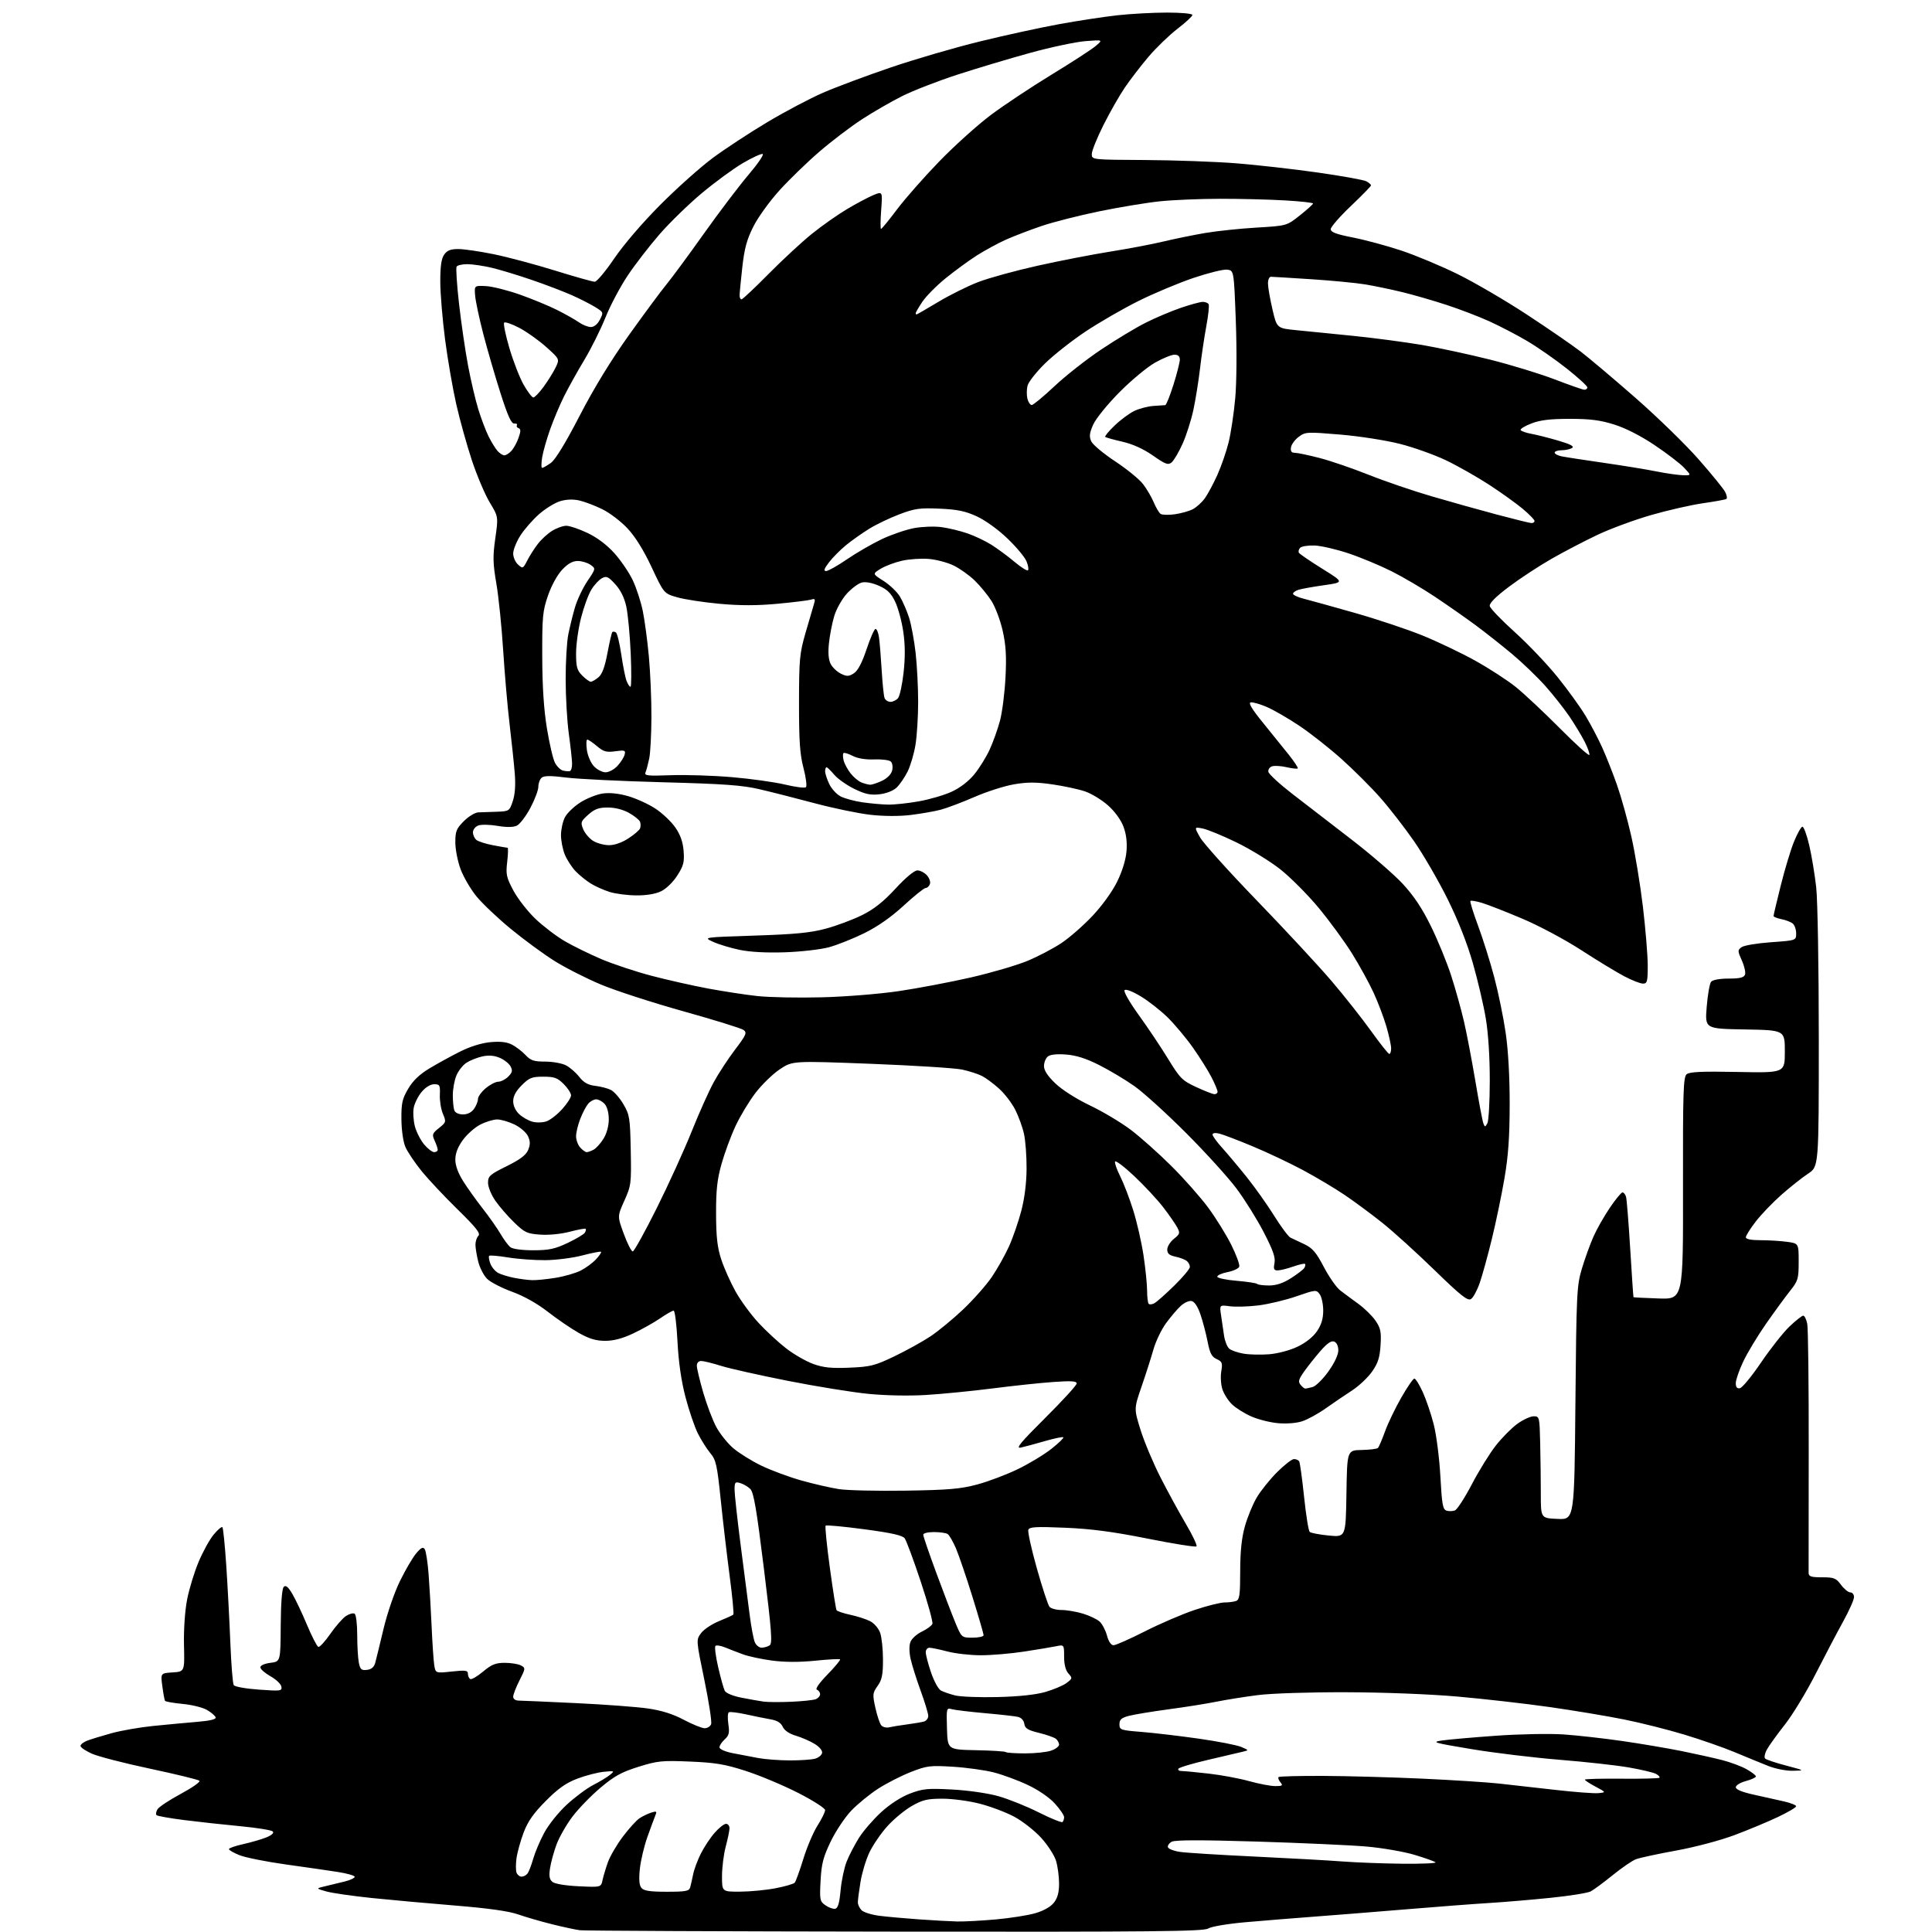 <?xml version="1.0" encoding="UTF-8" standalone="no"?>
<svg 
  version="1.1" 
  xmlns="http://www.w3.org/2000/svg" 
  xmlns:xlink="http://www.w3.org/1999/xlink" 
  xmlns:svg="http://www.w3.org/2000/svg"
  xmlns:rdf="http://www.w3.org/1999/02/22-rdf-syntax-ns#"
  xmlns:cc="http://creativecommons.org/ns#"
  xmlns:dc="http://purl.org/dc/elements/1.1/"
  viewBox="0 0 768 768"
  width="768"
  height="768"
>
<style>svg {background-color: white; }</style>"
<path stroke="none" fill="black" fill-rule="evenodd" d="M355.79,767.85C288.53,767.77 232.15,767.52 230.50,767.30C228.85,767.09 223.90,766.02 219.50,764.93C215.10,763.84 209.03,762.08 206.00,761.02C202.27,759.71 194.22,758.57 181.00,757.49C170.28,756.62 155.29,755.26 147.70,754.48C140.11,753.69 132.01,752.52 129.70,751.87C125.50,750.68 125.50,750.68 129.50,749.75C131.70,749.23 135.19,748.39 137.25,747.87C139.31,747.35 141.00,746.53 141.00,746.05C141.00,745.57 137.96,744.71 134.25,744.13C130.54,743.55 121.20,742.20 113.49,741.13C105.78,740.05 97.57,738.41 95.24,737.48C92.91,736.55 91.00,735.45 91.00,735.05C91.00,734.65 93.59,733.75 96.75,733.05C99.91,732.35 104.04,731.14 105.93,730.37C108.06,729.49 109.00,728.60 108.42,728.02C107.90,727.50 102.08,726.57 95.49,725.94C88.90,725.32 78.85,724.22 73.18,723.50C67.50,722.78 62.56,721.90 62.21,721.55C61.86,721.19 62.04,720.14 62.62,719.20C63.19,718.27 67.36,715.51 71.87,713.09C76.38,710.66 79.72,708.32 79.28,707.88C78.84,707.44 70.08,705.30 59.81,703.12C49.53,700.94 39.07,698.24 36.56,697.13C34.05,696.02 32.00,694.63 32.00,694.03C32.00,693.44 33.22,692.49 34.71,691.92C36.19,691.36 40.51,690.04 44.29,688.99C48.07,687.94 55.51,686.64 60.83,686.10C66.15,685.56 74.01,684.83 78.30,684.47C83.51,684.04 85.98,683.44 85.72,682.67C85.51,682.04 83.96,680.71 82.28,679.73C80.60,678.75 76.23,677.67 72.58,677.33C68.92,676.98 65.78,676.43 65.58,676.10C65.39,675.77 64.91,673.16 64.53,670.31C63.83,665.12 63.83,665.12 68.61,664.81C73.39,664.50 73.39,664.50 73.14,654.00C73.00,647.76 73.50,640.39 74.38,635.84C75.20,631.62 77.26,624.87 78.96,620.84C80.66,616.80 83.35,611.93 84.95,610.01C86.54,608.08 88.10,606.77 88.41,607.08C88.72,607.39 89.42,614.36 89.96,622.57C90.50,630.78 91.23,644.52 91.57,653.10C91.91,661.68 92.52,669.22 92.91,669.85C93.30,670.49 97.69,671.28 102.91,671.65C111.66,672.28 112.19,672.20 111.85,670.43C111.65,669.40 109.69,667.55 107.49,666.32C105.30,665.08 103.50,663.50 103.50,662.79C103.50,662.04 105.16,661.29 107.50,661.00C111.50,660.50 111.50,660.50 111.59,646.21C111.65,637.23 112.10,631.50 112.79,630.81C113.60,630.00 114.52,630.75 116.20,633.58C117.46,635.72 120.09,641.26 122.04,645.91C123.99,650.56 126.02,654.50 126.54,654.67C127.07,654.84 129.22,652.49 131.33,649.46C133.44,646.42 136.23,643.24 137.54,642.38C138.84,641.53 140.38,641.12 140.96,641.47C141.54,641.83 142.00,645.58 142.00,649.93C142.00,654.23 142.29,659.18 142.64,660.93C143.18,663.63 143.66,664.06 145.87,663.80C147.65,663.60 148.68,662.72 149.16,661.00C149.54,659.62 151.02,653.55 152.46,647.50C153.94,641.28 156.77,633.03 158.99,628.50C161.14,624.10 164.04,619.15 165.43,617.50C167.37,615.19 168.16,614.81 168.84,615.83C169.32,616.56 170.01,621.00 170.37,625.69C170.73,630.39 171.27,639.69 171.57,646.36C171.86,653.04 172.33,660.00 172.61,661.82C173.12,665.15 173.12,665.15 179.56,664.46C185.02,663.87 186.00,664.00 186.00,665.32C186.00,666.18 186.41,667.13 186.91,667.44C187.40,667.75 189.70,666.43 192.00,664.50C195.42,661.65 197.02,661.00 200.66,661.00C203.12,661.00 206.00,661.47 207.06,662.03C208.95,663.04 208.93,663.20 206.50,668.00C205.12,670.71 204.00,673.62 204.00,674.47C204.00,675.38 204.90,676.01 206.25,676.02C207.49,676.03 217.72,676.48 229.00,677.02C240.28,677.55 253.10,678.51 257.50,679.14C263.03,679.94 267.46,681.33 271.83,683.65C275.32,685.49 279.04,687.00 280.11,687.00C281.19,687.00 282.34,686.28 282.68,685.39C283.02,684.51 281.81,676.61 280.00,667.83C276.70,651.88 276.70,651.88 278.69,649.19C279.79,647.71 283.01,645.56 285.84,644.42C288.68,643.27 291.23,642.10 291.51,641.83C291.78,641.55 291.13,634.61 290.04,626.41C288.96,618.21 287.36,604.56 286.49,596.08C285.07,582.35 284.62,580.34 282.39,577.69C281.02,576.05 278.79,572.55 277.46,569.91C276.12,567.27 273.88,560.70 272.48,555.32C270.79,548.82 269.73,541.41 269.31,533.26C268.97,526.52 268.28,521.00 267.78,521.00C267.27,521.00 264.88,522.36 262.46,524.03C260.03,525.70 255.23,528.40 251.78,530.03C247.47,532.07 243.96,533.00 240.58,533.00C236.91,533.00 234.24,532.20 230.08,529.86C227.01,528.13 221.49,524.35 217.80,521.48C213.58,518.18 208.31,515.22 203.56,513.49C199.40,511.97 194.93,509.66 193.62,508.34C192.30,507.03 190.72,503.96 190.11,501.53C189.50,499.10 189.00,496.05 189.00,494.76C189.00,493.46 189.53,491.87 190.19,491.21C191.10,490.30 189.21,487.91 181.90,480.76C176.69,475.67 170.25,468.80 167.58,465.50C164.90,462.20 162.03,457.93 161.18,456.00C160.28,453.95 159.62,449.40 159.57,445.00C159.51,438.54 159.88,436.85 162.25,432.82C164.16,429.57 166.75,427.09 170.75,424.68C173.91,422.78 179.40,419.77 182.94,418.00C186.96,415.99 191.51,414.58 195.01,414.27C198.94,413.91 201.51,414.21 203.56,415.28C205.18,416.12 207.59,417.98 208.92,419.40C210.95,421.58 212.23,422.00 216.72,422.00C219.68,422.00 223.39,422.67 224.96,423.48C226.54,424.29 228.92,426.36 230.26,428.07C232.04,430.35 233.73,431.30 236.60,431.64C238.74,431.89 241.55,432.62 242.83,433.26C244.12,433.90 246.36,436.46 247.81,438.94C250.28,443.15 250.48,444.39 250.73,457.25C250.99,470.49 250.89,471.29 248.20,477.27C245.40,483.50 245.40,483.50 247.98,490.50C249.39,494.35 250.99,497.48 251.53,497.46C252.06,497.44 256.33,489.75 261.00,480.38C265.68,471.01 271.93,457.30 274.89,449.92C277.84,442.54 281.81,433.67 283.71,430.21C285.60,426.74 289.41,420.92 292.18,417.27C296.67,411.33 297.03,410.49 295.56,409.42C294.65,408.76 283.92,405.43 271.71,402.02C259.49,398.61 244.74,393.83 238.93,391.39C233.11,388.96 224.79,384.73 220.43,382.00C216.07,379.27 208.24,373.52 203.03,369.23C197.82,364.94 191.68,359.12 189.39,356.30C187.09,353.49 184.27,348.65 183.11,345.56C181.95,342.46 181.00,337.65 181.00,334.86C181.00,330.44 181.43,329.37 184.40,326.40C186.27,324.53 188.86,322.97 190.15,322.93C191.44,322.89 194.75,322.77 197.49,322.68C202.37,322.50 202.51,322.41 203.83,318.50C204.72,315.86 205.00,312.12 204.63,307.50C204.33,303.65 203.40,294.88 202.58,288.00C201.76,281.12 200.61,267.85 200.02,258.50C199.43,249.15 198.21,237.24 197.32,232.02C195.93,223.96 195.86,221.26 196.89,213.98C198.11,205.42 198.11,205.42 194.68,199.73C192.80,196.61 189.61,189.10 187.60,183.05C185.59,176.99 182.80,166.97 181.39,160.77C179.98,154.57 177.97,142.97 176.93,135.00C175.89,127.03 175.03,116.66 175.02,111.97C175.01,105.85 175.44,102.82 176.56,101.22C177.73,99.55 179.11,99.00 182.15,99.00C184.37,99.00 190.69,99.92 196.20,101.04C201.71,102.16 212.68,105.09 220.58,107.54C228.48,109.99 235.60,112.00 236.42,112.00C237.23,112.00 240.72,107.84 244.17,102.75C247.85,97.32 255.42,88.51 262.47,81.42C269.09,74.77 278.50,66.37 283.39,62.75C288.28,59.13 298.02,52.74 305.04,48.55C312.07,44.36 322.02,39.10 327.16,36.87C332.29,34.63 344.38,30.12 354.00,26.84C363.62,23.56 379.60,18.90 389.50,16.48C399.40,14.05 413.57,10.96 421.00,9.61C428.43,8.25 438.87,6.66 444.21,6.07C449.55,5.48 458.44,5.00 463.96,5.00C469.57,5.00 474.00,5.42 474.00,5.94C474.00,6.46 471.32,8.95 468.04,11.47C464.76,13.99 459.58,19.00 456.53,22.59C453.48,26.19 449.25,31.69 447.13,34.82C445.00,37.94 441.18,44.65 438.63,49.73C436.09,54.81 434.00,59.98 434.00,61.23C434.00,63.50 434.00,63.50 455.25,63.61C466.94,63.68 483.25,64.27 491.50,64.92C499.75,65.58 514.32,67.23 523.87,68.59C533.42,69.95 542.09,71.51 543.12,72.06C544.15,72.62 545.00,73.35 545.00,73.69C545.00,74.02 541.40,77.72 536.99,81.90C532.59,86.08 528.99,90.22 528.99,91.09C529.00,92.30 531.13,93.10 537.75,94.40C542.56,95.34 551.23,97.68 557.00,99.59C562.77,101.51 572.90,105.74 579.50,109.00C586.10,112.25 598.43,119.45 606.89,125.00C615.35,130.55 625.03,137.21 628.39,139.79C631.75,142.37 641.56,150.65 650.18,158.20C658.80,165.75 670.05,176.70 675.18,182.54C680.31,188.37 685.06,194.21 685.75,195.51C686.44,196.81 686.66,198.09 686.24,198.35C685.82,198.61 681.66,199.37 676.99,200.04C672.32,200.71 663.10,202.80 656.50,204.70C649.90,206.59 640.28,210.13 635.13,212.56C629.98,215.00 621.69,219.31 616.72,222.16C611.75,225.00 604.13,230.01 599.79,233.28C594.58,237.20 591.99,239.80 592.20,240.91C592.36,241.83 596.83,246.49 602.13,251.26C607.42,256.03 615.11,264.11 619.22,269.22C623.32,274.32 628.34,281.28 630.37,284.69C632.41,288.09 635.35,293.72 636.92,297.19C638.49,300.66 641.14,307.36 642.80,312.08C644.46,316.80 647.03,326.02 648.50,332.58C649.98,339.14 652.04,351.70 653.09,360.50C654.13,369.30 654.99,379.76 655.00,383.75C655.00,390.21 654.79,391.00 653.10,391.00C652.06,391.00 648.70,389.69 645.65,388.08C642.60,386.47 634.89,381.79 628.52,377.66C622.06,373.48 611.72,367.96 605.08,365.16C598.56,362.40 591.36,359.59 589.10,358.91C586.84,358.23 584.78,357.89 584.52,358.14C584.27,358.40 585.64,362.86 587.58,368.05C589.51,373.25 592.40,382.45 594.00,388.50C595.60,394.55 597.64,404.45 598.52,410.50C599.54,417.42 600.13,427.99 600.12,439.00C600.10,452.06 599.57,459.55 598.03,468.50C596.90,475.10 594.65,485.90 593.04,492.50C591.43,499.10 589.26,506.95 588.23,509.94C587.20,512.93 585.63,515.83 584.74,516.39C583.43,517.22 580.73,515.08 570.31,504.96C563.27,498.10 553.95,489.66 549.62,486.19C545.28,482.72 538.47,477.68 534.49,474.99C530.51,472.31 523.02,467.85 517.86,465.09C512.70,462.33 503.75,458.10 497.99,455.70C492.22,453.29 486.26,451.01 484.75,450.64C483.08,450.23 482.00,450.37 482.00,451.00C482.00,451.58 483.72,453.95 485.82,456.27C487.92,458.60 492.31,463.82 495.57,467.88C498.83,471.95 503.75,478.88 506.50,483.29C509.25,487.70 512.17,491.62 513.00,491.99C513.83,492.37 516.30,493.54 518.50,494.59C521.75,496.14 523.21,497.85 526.27,503.69C528.34,507.64 531.26,511.82 532.77,512.97C534.27,514.12 537.52,516.53 539.99,518.32C542.46,520.12 545.53,523.14 546.83,525.04C548.81,527.97 549.12,529.46 548.79,534.73C548.49,539.64 547.78,541.86 545.42,545.23C543.78,547.58 540.20,550.95 537.47,552.73C534.74,554.50 530.02,557.70 527.00,559.84C523.98,561.98 519.75,564.30 517.60,564.99C515.32,565.73 511.34,566.04 507.99,565.73C504.85,565.45 500.07,564.24 497.39,563.05C494.70,561.87 491.27,559.72 489.77,558.28C488.27,556.85 486.55,554.16 485.94,552.31C485.33,550.47 485.12,547.25 485.47,545.17C486.04,541.80 485.84,541.25 483.64,540.25C481.67,539.35 480.94,537.94 480.04,533.31C479.41,530.11 478.14,525.26 477.20,522.51C476.10,519.32 474.82,517.40 473.65,517.17C472.65,516.98 470.70,517.87 469.32,519.16C467.94,520.45 465.33,523.52 463.51,526.00C461.69,528.48 459.43,533.20 458.49,536.50C457.55,539.80 455.43,546.43 453.77,551.24C450.76,559.98 450.76,559.98 453.40,568.46C454.86,573.12 458.40,581.57 461.28,587.22C464.16,592.87 468.71,601.22 471.40,605.77C474.09,610.32 475.99,614.34 475.62,614.71C475.25,615.08 466.53,613.69 456.23,611.63C442.39,608.87 433.82,607.74 423.41,607.30C411.79,606.81 409.23,606.95 408.78,608.12C408.48,608.90 410.01,615.81 412.17,623.48C414.34,631.15 416.59,638.00 417.18,638.71C417.76,639.42 419.92,640.00 421.96,640.00C424.01,640.00 427.82,640.64 430.44,641.43C433.05,642.22 436.05,643.64 437.10,644.59C438.15,645.54 439.47,648.05 440.04,650.16C440.69,652.56 441.67,654.00 442.66,654.00C443.53,654.00 449.14,651.52 455.13,648.48C461.11,645.44 470.01,641.62 474.90,639.98C479.79,638.34 485.15,637.00 486.82,637.00C488.48,637.00 490.55,636.73 491.42,636.39C492.73,635.89 493.00,633.88 493.00,624.62C493.00,616.87 493.56,611.44 494.83,606.86C495.84,603.22 497.95,598.06 499.52,595.38C501.09,592.69 504.74,588.14 507.62,585.25C510.51,582.36 513.55,580.00 514.38,580.00C515.20,580.00 516.14,580.41 516.45,580.92C516.76,581.42 517.63,587.76 518.39,595.00C519.15,602.24 520.15,608.52 520.63,608.96C521.11,609.39 524.53,610.04 528.23,610.40C534.95,611.05 534.95,611.05 535.23,593.78C535.50,576.50 535.50,576.50 541.27,576.39C544.45,576.33 547.36,575.97 547.75,575.59C548.13,575.20 549.40,572.24 550.57,569.01C551.74,565.77 554.65,559.72 557.03,555.56C559.41,551.40 561.75,548.00 562.23,548.00C562.72,548.00 564.21,550.40 565.56,553.34C566.90,556.28 568.87,562.07 569.93,566.22C570.99,570.38 572.17,579.61 572.57,586.85C573.17,597.98 573.54,600.04 575.00,600.50C575.94,600.80 577.45,600.76 578.35,600.42C579.24,600.08 582.27,595.40 585.08,590.03C587.89,584.65 592.18,577.72 594.62,574.62C597.05,571.52 600.90,567.63 603.17,565.99C605.44,564.35 608.36,563.00 609.65,563.00C611.96,563.00 612.00,563.20 612.25,573.75C612.39,579.66 612.50,588.77 612.50,594.00C612.50,603.50 612.50,603.50 619.16,603.79C625.83,604.09 625.83,604.09 626.25,557.79C626.65,513.97 626.79,511.12 628.82,504.31C630.01,500.35 632.07,494.64 633.40,491.63C634.73,488.62 637.68,483.42 639.95,480.08C642.22,476.73 644.48,474.00 644.97,474.00C645.46,474.00 646.09,474.79 646.38,475.75C646.66,476.71 647.40,486.05 648.04,496.50C648.67,506.95 649.26,515.57 649.34,515.66C649.43,515.75 653.91,515.98 659.30,516.16C669.09,516.50 669.09,516.50 669.02,472.40C668.95,433.93 669.14,428.13 670.48,427.02C671.63,426.06 676.59,425.84 690.75,426.12C709.50,426.50 709.50,426.50 709.50,418.00C709.50,409.50 709.50,409.50 693.61,409.22C677.73,408.95 677.73,408.95 678.44,400.24C678.82,395.45 679.62,390.96 680.19,390.27C680.82,389.51 683.60,389.00 687.15,389.00C691.57,389.00 693.21,388.61 693.66,387.45C693.99,386.59 693.43,384.07 692.42,381.83C690.70,378.00 690.69,377.70 692.31,376.51C693.26,375.82 698.53,374.94 704.02,374.55C714.00,373.84 714.00,373.84 714.00,371.04C714.00,369.50 713.39,367.74 712.65,367.13C711.91,366.51 709.89,365.73 708.15,365.38C706.42,365.03 705.00,364.47 705.01,364.12C705.01,363.78 706.30,358.32 707.88,352.00C709.45,345.68 711.81,337.86 713.12,334.63C714.43,331.40 715.94,328.70 716.48,328.63C717.01,328.56 718.24,331.88 719.20,336.00C720.16,340.12 721.40,347.64 721.97,352.71C722.54,357.82 723.00,384.56 723.00,412.83C723.00,463.73 723.00,463.73 718.75,466.54C716.41,468.08 711.67,471.84 708.20,474.89C704.74,477.94 700.13,482.75 697.95,485.56C695.78,488.38 694.00,491.21 694.00,491.84C694.00,492.59 696.09,493.00 699.86,493.00C703.08,493.00 707.81,493.29 710.36,493.64C715.00,494.27 715.00,494.27 715.00,501.56C715.00,508.35 714.77,509.14 711.56,513.17C709.67,515.55 705.39,521.41 702.05,526.19C698.71,530.97 694.63,537.72 692.99,541.19C691.34,544.66 690.00,548.55 690.00,549.82C690.00,551.46 690.50,552.05 691.67,551.82C692.59,551.65 696.40,547.00 700.13,541.50C703.87,536.00 708.94,529.59 711.41,527.25C713.87,524.91 716.30,523.00 716.82,523.00C717.33,523.00 718.05,524.46 718.41,526.25C718.77,528.04 719.03,550.65 718.99,576.50C718.94,602.35 718.93,624.29 718.95,625.25C718.99,626.69 719.94,627.00 724.31,627.00C729.05,627.00 729.86,627.32 731.84,630.00C733.06,631.65 734.72,633.00 735.53,633.00C736.34,633.00 737.00,633.85 737.00,634.88C737.00,635.91 735.04,640.30 732.65,644.63C730.26,648.96 725.33,658.35 721.69,665.50C718.05,672.65 712.58,681.65 709.55,685.50C706.52,689.35 703.31,693.79 702.43,695.36C701.55,696.94 701.21,698.60 701.66,699.05C702.12,699.50 705.88,700.76 710.00,701.84C717.50,703.82 717.50,703.82 712.69,703.91C709.93,703.96 705.66,703.11 702.69,701.91C699.83,700.77 693.88,698.32 689.46,696.48C685.04,694.64 676.10,691.52 669.59,689.55C663.09,687.58 652.31,684.86 645.63,683.52C638.96,682.17 625.62,679.95 616.00,678.58C606.38,677.21 589.95,675.34 579.50,674.42C568.36,673.44 549.95,672.73 535.00,672.69C520.50,672.65 505.40,673.14 500.00,673.83C494.77,674.49 487.35,675.68 483.50,676.46C479.65,677.24 471.10,678.60 464.50,679.48C457.90,680.37 450.81,681.54 448.75,682.08C445.77,682.87 445.00,683.56 445.00,685.42C445.00,687.65 445.44,687.80 453.75,688.46C458.56,688.84 468.74,690.04 476.37,691.12C483.99,692.20 491.64,693.69 493.37,694.42C496.50,695.75 496.50,695.75 494.00,696.34C492.62,696.67 486.44,698.12 480.26,699.56C474.07,701.00 468.76,702.58 468.45,703.09C468.14,703.59 468.70,704.00 469.69,704.01C470.69,704.01 475.55,704.48 480.50,705.04C485.45,705.60 492.68,706.94 496.56,708.03C500.45,709.11 505.12,710.00 506.94,710.00C509.79,710.00 510.07,709.79 508.98,708.48C508.28,707.64 507.96,706.71 508.25,706.41C508.55,706.12 516.53,705.91 525.99,705.95C535.45,705.99 553.10,706.48 565.22,707.03C577.33,707.59 591.13,708.47 595.87,708.99C600.62,709.51 610.74,710.65 618.38,711.52C626.01,712.39 633.66,712.97 635.38,712.80C638.50,712.49 638.50,712.49 634.25,710.22C631.91,708.98 630.00,707.72 630.00,707.44C630.00,707.15 636.56,706.98 644.57,707.06C652.58,707.13 659.37,706.96 659.66,706.68C659.94,706.39 659.31,705.70 658.27,705.14C657.22,704.58 652.35,703.43 647.43,702.58C642.52,701.72 630.17,700.36 620.00,699.54C609.83,698.72 594.08,696.82 585.00,695.31C569.86,692.79 568.89,692.51 573.21,691.87C575.81,691.49 585.48,690.64 594.71,689.98C604.01,689.32 615.96,689.09 621.50,689.46C627.00,689.84 637.55,691.02 644.94,692.09C652.33,693.16 662.91,694.96 668.44,696.07C673.97,697.19 681.20,698.80 684.50,699.64C687.80,700.48 692.19,702.11 694.25,703.27C696.31,704.42 698.00,705.72 698.00,706.15C698.00,706.57 696.20,707.41 694.00,708.00C691.78,708.60 690.00,709.69 690.00,710.46C690.00,711.36 692.52,712.39 697.25,713.43C701.24,714.31 706.64,715.52 709.25,716.11C711.86,716.71 714.00,717.57 714.00,718.02C714.00,718.47 710.73,720.40 706.74,722.29C702.74,724.19 694.98,727.42 689.49,729.48C683.83,731.60 673.77,734.27 666.28,735.63C659.00,736.95 651.83,738.50 650.32,739.07C648.82,739.64 644.65,742.50 641.05,745.42C637.45,748.34 633.51,751.24 632.31,751.87C631.10,752.50 623.90,753.65 616.31,754.42C608.71,755.20 597.77,756.12 592.00,756.47C586.23,756.82 571.15,757.97 558.50,759.02C545.85,760.07 529.20,761.40 521.50,761.97C513.80,762.55 501.88,763.51 495.00,764.12C487.96,764.74 481.53,765.83 480.29,766.61C478.42,767.78 458.50,767.98 355.79,767.85zM380.50,763.82C383.25,763.88 390.18,763.51 395.89,763.00C401.61,762.48 408.67,761.37 411.58,760.52C414.84,759.57 417.66,757.98 418.93,756.36C420.40,754.50 421.00,752.27 421.00,748.73C421.00,745.98 420.46,741.93 419.80,739.73C419.14,737.53 416.46,733.39 413.85,730.53C411.24,727.67 406.41,723.90 403.12,722.14C399.82,720.39 393.65,718.06 389.40,716.98C385.16,715.89 378.49,715.00 374.59,715.01C368.59,715.02 366.71,715.47 362.40,717.94C359.60,719.55 355.23,723.17 352.70,725.99C350.16,728.81 346.97,733.49 345.59,736.39C344.22,739.30 342.63,744.56 342.06,748.09C341.48,751.61 341.01,755.26 341.01,756.18C341.00,757.10 341.67,758.53 342.50,759.36C343.32,760.18 346.55,761.18 349.68,761.57C352.80,761.96 359.89,762.60 365.43,762.99C370.97,763.38 377.75,763.75 380.50,763.82zM332.00,758.76C333.09,758.56 333.68,756.55 334.14,751.49C334.49,747.64 335.58,742.48 336.56,740.00C337.54,737.52 339.77,733.25 341.50,730.50C343.24,727.75 347.21,723.17 350.33,720.32C353.81,717.14 358.23,714.30 361.75,712.96C366.85,711.03 368.75,710.84 378.50,711.36C384.76,711.69 392.65,712.82 396.81,713.99C400.83,715.12 408.09,718.03 412.94,720.47C417.79,722.91 422.04,724.62 422.38,724.28C422.72,723.94 423.00,723.07 423.00,722.34C423.00,721.60 421.36,719.19 419.35,716.97C417.18,714.56 412.84,711.58 408.60,709.57C404.70,707.72 398.57,705.46 395.00,704.55C391.43,703.64 384.10,702.63 378.72,702.30C369.69,701.75 368.42,701.91 362.02,704.42C358.21,705.92 352.38,708.90 349.06,711.04C345.74,713.19 340.96,717.09 338.43,719.72C335.91,722.35 332.22,727.88 330.23,732.00C327.23,738.24 326.55,740.87 326.19,747.61C325.79,755.24 325.90,755.82 328.13,757.38C329.43,758.30 331.18,758.92 332.00,758.76zM265.06,752.00C272.59,752.00 273.94,751.75 274.36,750.25C274.63,749.29 275.16,746.92 275.55,745.00C275.93,743.08 277.32,739.38 278.62,736.79C279.93,734.19 282.39,730.48 284.10,728.54C285.81,726.59 287.84,725.00 288.60,725.00C289.37,725.00 289.99,725.79 289.99,726.75C289.98,727.71 289.31,730.98 288.50,734.00C287.69,737.02 287.02,742.31 287.01,745.75C287.00,752.00 287.00,752.00 294.25,751.96C298.24,751.94 304.56,751.33 308.30,750.61C312.05,749.89 315.47,748.89 315.91,748.40C316.35,747.90 317.88,743.67 319.32,739.00C320.75,734.33 323.29,728.35 324.96,725.72C326.63,723.08 328.00,720.31 328.00,719.55C328.00,718.79 323.16,715.71 317.25,712.69C311.34,709.68 302.00,705.76 296.50,703.99C288.21,701.31 284.41,700.67 274.30,700.25C263.15,699.78 261.38,699.96 253.80,702.33C247.06,704.43 244.21,706.01 238.68,710.67C234.93,713.83 229.90,719.02 227.50,722.21C225.10,725.40 222.27,730.37 221.21,733.26C220.15,736.14 218.99,740.36 218.65,742.63C218.17,745.75 218.40,747.09 219.60,748.08C220.53,748.86 224.79,749.57 230.04,749.82C238.90,750.24 238.90,750.24 239.52,747.37C239.86,745.79 240.82,742.58 241.66,740.23C242.50,737.88 245.16,733.32 247.59,730.09C250.01,726.87 253.01,723.57 254.25,722.76C255.49,721.95 257.58,720.95 258.90,720.53C260.98,719.87 261.20,720.02 260.52,721.63C260.10,722.66 258.68,726.50 257.37,730.17C256.06,733.84 254.70,739.57 254.35,742.90C253.91,747.13 254.10,749.42 254.98,750.48C255.94,751.63 258.39,752.00 265.06,752.00zM207.35,746.00C208.12,746.00 209.18,745.44 209.70,744.75C210.22,744.06 211.22,741.48 211.92,739.00C212.62,736.52 214.57,731.89 216.26,728.71C217.98,725.46 221.92,720.51 225.25,717.43C228.51,714.41 233.27,710.87 235.84,709.55C238.40,708.24 241.40,706.42 242.50,705.52C244.41,703.95 244.29,703.89 240.00,704.32C237.53,704.56 232.80,705.79 229.50,707.04C224.98,708.76 221.89,710.94 216.95,715.91C212.07,720.82 209.83,724.02 208.15,728.47C206.92,731.75 205.64,736.34 205.32,738.66C205.00,740.99 205.01,743.59 205.34,744.44C205.67,745.30 206.57,746.00 207.35,746.00zM557.42,740.86C565.07,740.94 571.02,740.69 570.64,740.31C570.26,739.93 566.48,738.58 562.23,737.31C557.98,736.04 549.33,734.55 543.00,734.01C536.67,733.47 517.15,732.59 499.62,732.05C477.76,731.38 467.14,731.39 465.81,732.10C464.75,732.67 464.05,733.67 464.27,734.32C464.49,734.97 466.65,735.80 469.08,736.16C471.51,736.52 484.75,737.35 498.50,738.00C512.25,738.65 528.00,739.53 533.50,739.95C539.00,740.37 549.76,740.78 557.42,740.86zM314.00,699.79C318.12,699.80 322.62,699.49 323.99,699.11C325.37,698.72 326.63,697.70 326.80,696.82C326.98,695.89 325.73,694.39 323.80,693.21C321.99,692.10 318.63,690.64 316.35,689.97C313.73,689.19 311.82,687.89 311.15,686.43C310.42,684.83 308.92,683.91 306.30,683.46C304.21,683.10 299.81,682.21 296.52,681.48C293.24,680.76 290.18,680.39 289.72,680.67C289.27,680.95 289.19,683.06 289.53,685.36C290.05,688.82 289.80,689.87 288.08,691.43C286.94,692.46 286.00,693.88 286.00,694.58C286.00,695.32 288.21,696.30 291.25,696.91C294.14,697.48 298.75,698.36 301.50,698.86C304.25,699.37 309.88,699.78 314.00,699.79zM407.52,697.00C411.47,697.00 416.12,696.51 417.85,695.90C419.58,695.30 421.00,694.23 421.00,693.52C421.00,692.82 420.44,691.78 419.75,691.21C419.06,690.65 416.02,689.58 413.00,688.84C408.56,687.76 407.44,687.07 407.18,685.25C406.99,683.92 405.98,682.80 404.68,682.49C403.48,682.21 397.55,681.54 391.50,681.01C385.45,680.47 379.53,679.76 378.34,679.42C376.24,678.83 376.19,679.03 376.44,687.16C376.69,695.50 376.69,695.50 387.99,695.73C394.21,695.85 399.53,696.19 399.81,696.48C400.10,696.77 403.57,697.00 407.52,697.00zM353.43,686.64C354.57,686.37 357.75,685.85 360.50,685.49C363.25,685.13 366.29,684.61 367.25,684.35C368.21,684.08 369.00,683.08 369.00,682.12C369.00,681.17 367.65,676.68 365.99,672.15C364.34,667.62 362.54,661.93 362.00,659.50C361.39,656.80 361.36,654.17 361.92,652.70C362.42,651.38 364.47,649.53 366.48,648.58C368.48,647.63 370.35,646.24 370.64,645.51C370.92,644.77 368.83,637.18 365.99,628.65C363.15,620.12 360.29,612.41 359.64,611.52C358.77,610.33 354.47,609.36 343.59,607.91C335.42,606.82 328.49,606.17 328.20,606.47C327.91,606.76 328.66,614.27 329.87,623.15C331.08,632.04 332.28,639.65 332.54,640.07C332.80,640.49 335.29,641.32 338.06,641.92C340.83,642.51 344.38,643.66 345.94,644.47C347.53,645.29 349.27,647.34 349.89,649.12C350.50,650.87 351.00,655.65 351.00,659.74C351.00,665.75 350.59,667.77 348.86,670.19C346.87,672.99 346.81,673.58 347.97,678.85C348.66,681.96 349.70,685.09 350.29,685.81C350.87,686.54 352.28,686.91 353.43,686.64zM314.50,676.48C318.90,676.29 323.29,675.83 324.25,675.46C325.21,675.09 326.00,674.20 326.00,673.48C326.00,672.76 325.44,671.96 324.75,671.70C323.98,671.42 325.59,669.09 328.94,665.64C331.93,662.57 334.18,659.86 333.94,659.62C333.70,659.38 329.23,659.63 324.00,660.16C317.71,660.79 311.92,660.77 306.88,660.10C302.68,659.54 297.51,658.43 295.38,657.64C293.24,656.86 290.05,655.62 288.29,654.90C286.52,654.18 284.77,653.90 284.39,654.28C284.01,654.66 284.50,658.47 285.49,662.74C286.47,667.01 287.65,671.22 288.10,672.10C288.58,673.05 291.30,674.18 294.71,674.85C297.89,675.48 301.85,676.18 303.50,676.41C305.15,676.64 310.10,676.67 314.50,676.48zM396.50,674.61C404.92,674.41 411.62,673.70 415.51,672.59C418.81,671.64 422.63,670.03 423.98,669.01C426.33,667.24 426.37,667.06 424.72,665.25C423.60,664.00 423.00,661.68 423.00,658.55C423.00,653.75 423.00,653.75 419.75,654.42C417.96,654.79 412.23,655.74 407.00,656.54C401.77,657.34 394.11,657.99 389.96,657.99C385.81,658.00 379.83,657.33 376.66,656.50C373.49,655.67 370.25,655.00 369.45,655.00C368.65,655.00 368.00,655.81 368.00,656.81C368.00,657.80 368.94,661.41 370.10,664.82C371.25,668.24 373.02,671.48 374.04,672.02C375.05,672.56 377.59,673.44 379.69,673.96C381.79,674.49 389.35,674.78 396.50,674.61zM302.73,654.98C303.70,654.98 305.14,654.57 305.91,654.08C307.11,653.32 306.77,648.68 303.64,623.35C300.72,599.71 299.60,593.17 298.23,591.86C297.28,590.95 295.49,589.91 294.25,589.54C292.23,588.93 292.00,589.21 292.00,592.18C292.01,594.01 293.11,604.05 294.46,614.50C295.81,624.95 297.41,637.33 298.01,642.00C298.61,646.67 299.52,651.51 300.03,652.75C300.54,653.99 301.75,654.99 302.73,654.98zM386.61,651.00C389.03,651.00 391.00,650.56 391.00,650.02C391.00,649.49 389.00,642.61 386.56,634.75C384.12,626.88 381.16,618.22 380.00,615.49C378.83,612.77 377.34,610.20 376.69,609.79C376.03,609.37 373.59,609.02 371.25,609.02C368.87,609.01 367.00,609.47 367.00,610.08C367.00,610.67 369.27,617.31 372.04,624.83C374.81,632.35 378.24,641.31 379.65,644.75C382.23,651.00 382.23,651.00 386.61,651.00zM360.00,592.56C377.05,592.29 381.84,591.88 388.45,590.11C392.82,588.94 400.07,586.20 404.56,584.03C409.05,581.86 415.07,578.22 417.94,575.95C420.81,573.68 422.95,571.61 422.69,571.35C422.42,571.09 419.13,571.77 415.36,572.86C411.59,573.95 407.27,575.11 405.77,575.44C403.61,575.91 405.64,573.44 415.52,563.62C422.38,556.79 428.00,550.65 428.00,549.96C428.00,549.00 425.84,548.86 418.74,549.36C413.65,549.71 402.74,550.87 394.49,551.93C386.25,552.98 374.32,554.15 368.00,554.53C361.18,554.94 351.82,554.75 345.00,554.06C338.68,553.43 324.35,551.11 313.16,548.90C301.97,546.69 290.04,544.02 286.66,542.96C283.27,541.89 279.71,541.02 278.75,541.01C277.70,541.01 277.00,541.75 277.00,542.89C277.00,543.93 278.15,548.75 279.56,553.62C280.97,558.48 283.32,564.65 284.78,567.34C286.24,570.02 289.25,573.77 291.47,575.67C293.69,577.57 298.65,580.67 302.50,582.55C306.35,584.43 313.55,587.10 318.50,588.50C323.45,589.89 330.20,591.44 333.50,591.95C336.80,592.46 348.73,592.73 360.00,592.56zM518.87,551.99C519.22,551.98 520.53,551.70 521.79,551.36C523.04,551.02 525.85,548.26 528.04,545.21C530.45,541.84 532.00,538.55 532.00,536.81C532.00,535.06 531.35,533.69 530.35,533.30C529.19,532.86 527.54,534.00 524.86,537.08C522.76,539.51 519.84,543.18 518.39,545.24C516.21,548.32 515.96,549.25 516.99,550.49C517.68,551.32 518.53,551.99 518.87,551.99zM337.72,543.67C346.04,543.32 347.76,542.88 355.51,539.17C360.22,536.91 366.65,533.35 369.79,531.28C372.93,529.20 378.82,524.35 382.88,520.50C386.94,516.65 392.05,510.86 394.25,507.64C396.44,504.41 399.51,498.96 401.07,495.51C402.63,492.07 404.84,485.70 405.97,481.37C407.29,476.35 408.05,470.25 408.08,464.50C408.11,459.55 407.64,453.33 407.04,450.68C406.45,448.02 404.88,443.72 403.56,441.11C402.24,438.51 399.35,434.74 397.14,432.74C394.93,430.75 391.86,428.47 390.31,427.69C388.76,426.91 385.25,425.78 382.50,425.18C379.75,424.58 363.44,423.55 346.26,422.88C315.02,421.68 315.02,421.68 309.94,425.09C307.15,426.96 302.80,431.20 300.28,434.50C297.76,437.80 294.21,443.70 292.39,447.60C290.56,451.51 288.07,458.26 286.84,462.60C285.09,468.83 284.62,473.04 284.65,482.50C284.68,491.78 285.15,495.90 286.72,500.67C287.83,504.07 290.40,509.80 292.41,513.41C294.43,517.02 298.53,522.62 301.53,525.85C304.52,529.09 309.48,533.67 312.56,536.04C315.63,538.42 320.48,541.19 323.32,542.21C327.36,543.66 330.53,543.98 337.72,543.67zM504.50,538.34C507.95,538.06 512.74,536.79 515.77,535.34C519.04,533.79 521.98,531.45 523.52,529.18C525.27,526.61 526.00,524.18 526.00,520.96C526.00,518.44 525.37,515.53 524.61,514.48C523.25,512.63 523.02,512.65 515.36,515.30C511.04,516.80 504.24,518.42 500.26,518.92C496.27,519.41 491.16,519.56 488.89,519.26C484.77,518.71 484.77,518.71 485.39,522.85C485.72,525.13 486.26,528.77 486.58,530.94C486.90,533.11 487.84,535.45 488.66,536.14C489.49,536.83 492.05,537.71 494.34,538.10C496.63,538.50 501.20,538.60 504.50,538.34zM458.88,518.06C459.77,517.58 463.31,514.45 466.75,511.09C470.19,507.73 473.00,504.37 473.00,503.62C473.00,502.86 472.44,501.79 471.75,501.24C471.06,500.68 469.04,499.92 467.25,499.54C464.82,499.02 464.00,498.31 464.00,496.71C464.00,495.53 465.19,493.63 466.63,492.47C469.02,490.58 469.15,490.14 467.98,487.94C467.27,486.60 464.79,483.02 462.47,479.99C460.15,476.96 454.96,471.37 450.93,467.57C446.91,463.78 443.45,461.16 443.25,461.75C443.05,462.35 443.98,465.01 445.33,467.67C446.67,470.33 448.97,476.32 450.44,481.00C451.92,485.67 453.77,493.77 454.56,499.00C455.34,504.22 455.99,510.56 455.99,513.08C456.00,515.60 456.28,517.95 456.63,518.30C456.98,518.65 457.99,518.54 458.88,518.06zM504.47,511.00C507.32,511.00 510.03,510.10 513.18,508.10C515.70,506.50 518.08,504.67 518.48,504.03C518.88,503.39 519.00,502.67 518.76,502.42C518.51,502.18 516.39,502.66 514.03,503.49C511.68,504.32 508.92,505.00 507.90,505.00C506.39,505.00 506.16,504.46 506.63,502.11C507.07,499.90 506.08,497.03 502.38,489.88C499.73,484.74 494.86,476.93 491.57,472.52C488.28,468.11 479.26,458.17 471.54,450.44C463.82,442.71 454.57,434.31 451.00,431.79C447.43,429.26 441.12,425.49 437.00,423.41C431.72,420.74 427.80,419.50 423.75,419.19C420.04,418.91 417.46,419.20 416.50,420.00C415.67,420.69 415.00,422.39 415.00,423.79C415.00,425.51 416.48,427.76 419.53,430.68C422.19,433.23 427.87,436.85 433.28,439.43C438.35,441.85 445.65,446.21 449.50,449.12C453.35,452.03 460.59,458.48 465.59,463.46C470.60,468.43 477.19,475.88 480.24,480.00C483.29,484.12 487.44,490.81 489.46,494.86C491.48,498.90 492.90,502.81 492.62,503.54C492.35,504.26 490.25,505.23 487.97,505.68C485.69,506.13 483.85,506.95 483.89,507.50C483.92,508.05 487.36,508.79 491.53,509.13C495.69,509.48 499.38,510.04 499.72,510.38C500.06,510.72 502.20,511.00 504.47,511.00zM211.50,508.88C213.15,508.94 217.37,508.52 220.87,507.95C224.37,507.38 228.87,506.08 230.87,505.06C232.87,504.03 235.59,502.03 236.92,500.60C238.25,499.17 239.15,497.83 238.92,497.61C238.69,497.39 235.35,498.04 231.50,499.05C227.65,500.06 220.99,500.91 216.69,500.94C212.40,500.97 205.75,500.48 201.93,499.85C198.10,499.22 194.74,498.93 194.45,499.21C194.17,499.49 194.39,500.88 194.92,502.30C195.46,503.72 196.85,505.38 198.00,506.00C199.15,506.62 201.98,507.49 204.30,507.95C206.61,508.41 209.85,508.83 211.50,508.88zM211.94,497.00C218.20,497.00 220.55,496.50 225.63,494.10C229.00,492.50 232.08,490.67 232.48,490.03C232.88,489.39 233.02,488.69 232.81,488.47C232.59,488.26 229.73,488.78 226.46,489.64C222.97,490.55 218.10,491.03 214.73,490.78C209.49,490.41 208.52,489.95 204.39,485.93C201.87,483.50 198.51,479.62 196.91,477.32C195.30,475.00 194.00,471.82 194.00,470.19C194.00,467.52 194.70,466.89 201.39,463.59C206.76,460.93 209.10,459.17 209.95,457.13C210.83,454.98 210.82,453.71 209.90,451.68C209.23,450.21 206.84,448.13 204.53,447.01C202.24,445.91 199.14,445.00 197.64,445.00C196.15,445.00 193.13,445.91 190.95,447.03C188.76,448.14 185.63,450.91 183.99,453.18C181.97,455.96 181.00,458.48 181.00,460.95C181.00,463.33 182.10,466.34 184.13,469.55C185.84,472.27 189.36,477.20 191.95,480.50C194.53,483.80 197.69,488.30 198.97,490.50C200.26,492.70 202.00,495.06 202.84,495.75C203.77,496.50 207.38,497.00 211.94,497.00zM172.59,458.00C173.37,458.00 174.00,457.57 174.00,457.05C174.00,456.52 173.45,454.89 172.78,453.43C171.67,450.99 171.82,450.55 174.51,448.41C177.35,446.14 177.41,445.94 176.07,442.78C175.30,440.98 174.75,437.59 174.85,435.25C175.00,431.37 174.81,431.00 172.60,431.00C171.13,431.00 169.17,432.19 167.63,434.03C166.23,435.70 164.80,438.55 164.46,440.37C164.12,442.19 164.34,445.53 164.94,447.80C165.55,450.06 167.21,453.28 168.62,454.95C170.02,456.63 171.81,458.00 172.59,458.00zM233.22,458.00C233.72,458.00 234.96,457.56 235.98,457.01C236.99,456.47 238.76,454.50 239.91,452.64C241.18,450.59 242.00,447.58 242.00,444.96C242.00,442.36 241.35,439.93 240.35,438.83C239.43,437.82 237.93,437.00 237.00,437.00C236.07,437.00 234.64,437.79 233.81,438.75C232.99,439.71 231.57,442.42 230.66,444.77C229.74,447.12 229.00,450.23 229.00,451.69C229.00,453.15 229.74,455.17 230.65,456.17C231.57,457.18 232.72,458.00 233.22,458.00zM591.25,446.53C591.77,445.59 592.20,438.01 592.21,429.67C592.23,420.37 591.62,410.79 590.64,404.92C589.77,399.65 587.45,389.75 585.50,382.92C583.22,374.94 579.60,365.77 575.39,357.30C571.79,350.04 565.78,339.69 562.04,334.30C558.29,328.91 552.25,321.12 548.60,317.00C544.96,312.88 538.04,305.98 533.24,301.68C528.43,297.38 520.90,291.44 516.49,288.50C512.08,285.55 506.27,282.19 503.56,281.03C500.86,279.87 497.98,279.05 497.17,279.21C496.15,279.41 497.70,281.96 502.10,287.36C505.62,291.69 510.25,297.43 512.40,300.13C514.54,302.83 516.11,305.23 515.87,305.46C515.64,305.70 513.66,305.48 511.47,304.98C509.29,304.47 506.69,304.31 505.69,304.62C504.70,304.92 504.03,305.91 504.20,306.82C504.38,307.72 508.60,311.62 513.59,315.48C518.57,319.34 529.09,327.45 536.96,333.50C544.84,339.55 554.11,347.57 557.58,351.31C562.06,356.15 565.34,361.09 568.88,368.31C571.63,373.92 575.25,382.77 576.92,388.00C578.60,393.23 580.86,401.32 581.94,406.00C583.03,410.68 585.06,421.34 586.47,429.69C587.87,438.05 589.31,445.64 589.66,446.55C590.25,448.10 590.37,448.10 591.25,446.53zM217.21,445.76C218.70,445.25 221.51,443.07 223.46,440.91C225.41,438.76 227.00,436.29 227.00,435.42C227.00,434.55 225.68,432.53 224.08,430.92C221.60,428.45 220.37,428.00 215.98,428.00C211.42,428.00 210.39,428.41 207.40,431.40C205.08,433.72 204.00,435.73 204.00,437.73C204.00,439.51 204.92,441.52 206.37,442.88C207.67,444.10 210.03,445.46 211.62,445.89C213.20,446.33 215.72,446.27 217.21,445.76zM184.05,443.00C185.85,443.00 187.46,442.19 188.44,440.78C189.30,439.56 190.00,437.80 190.00,436.87C190.00,435.94 191.38,434.01 193.08,432.59C194.77,431.17 197.02,430.00 198.08,430.00C199.13,430.00 200.91,429.09 202.02,427.98C203.67,426.33 203.84,425.57 202.94,423.89C202.34,422.76 200.38,421.22 198.60,420.48C196.38,419.55 194.22,419.39 191.66,419.96C189.62,420.42 186.80,421.55 185.39,422.48C183.99,423.40 182.20,425.68 181.42,427.55C180.64,429.41 180.00,432.94 180.00,435.39C180.00,437.83 180.27,440.55 180.61,441.42C180.96,442.35 182.39,443.00 184.05,443.00zM482.75,434.95C483.44,434.98 484.00,434.54 484.00,433.97C484.00,433.40 482.92,430.81 481.59,428.22C480.26,425.62 476.94,420.33 474.21,416.45C471.47,412.58 466.95,407.18 464.17,404.45C461.38,401.71 456.58,397.95 453.50,396.09C450.23,394.11 447.55,393.07 447.04,393.60C446.55,394.11 448.97,398.36 452.68,403.50C456.26,408.45 461.51,416.29 464.34,420.92C469.09,428.68 469.97,429.56 475.50,432.12C478.80,433.66 482.06,434.93 482.75,434.95zM552.25,418.95C552.66,418.98 553.00,417.99 553.00,416.75C553.00,415.51 552.14,411.57 551.10,408.00C550.05,404.42 547.78,398.42 546.04,394.65C544.31,390.88 540.48,383.91 537.53,379.15C534.58,374.39 528.57,366.18 524.19,360.89C519.80,355.60 512.90,348.68 508.86,345.50C504.81,342.32 497.00,337.53 491.50,334.86C486.00,332.19 479.97,329.71 478.10,329.35C474.70,328.69 474.70,328.69 477.05,332.88C478.35,335.18 488.58,346.56 499.79,358.15C511.00,369.75 524.29,384.07 529.33,389.99C534.38,395.90 541.42,404.82 545.00,409.82C548.58,414.81 551.84,418.92 552.25,418.95zM326.50,396.45C336.12,396.21 349.53,395.13 357.40,393.97C365.04,392.83 377.94,390.38 386.06,388.52C394.19,386.65 404.28,383.69 408.49,381.94C412.69,380.19 418.75,377.01 421.95,374.87C425.15,372.74 430.69,367.89 434.27,364.09C438.06,360.07 442.15,354.42 444.06,350.53C446.11,346.37 447.52,341.80 447.80,338.40C448.10,334.72 447.70,331.50 446.55,328.49C445.53,325.82 443.06,322.46 440.37,320.09C437.90,317.92 433.82,315.44 431.28,314.58C428.75,313.72 422.92,312.47 418.33,311.80C411.86,310.87 408.42,310.86 403.08,311.78C399.28,312.43 392.19,314.70 387.34,316.82C382.48,318.93 376.48,321.20 374.00,321.86C371.52,322.52 366.15,323.46 362.05,323.96C357.46,324.52 351.31,324.49 346.05,323.90C341.35,323.37 331.43,321.32 324.00,319.34C316.57,317.36 306.68,314.84 302.00,313.75C295.09,312.13 287.89,311.61 263.50,310.96C247.00,310.52 229.72,309.68 225.09,309.09C218.97,308.31 216.31,308.33 215.34,309.13C214.60,309.74 214.00,311.36 214.00,312.73C214.00,314.10 212.56,317.92 210.80,321.22C209.04,324.52 206.61,327.68 205.40,328.23C203.96,328.88 201.29,328.90 197.74,328.29C194.74,327.78 191.32,327.71 190.14,328.14C188.96,328.58 188.00,329.79 188.00,330.85C188.00,331.90 188.61,333.26 189.35,333.87C190.09,334.49 193.08,335.45 195.99,336.00C198.89,336.55 201.50,337.00 201.77,337.00C202.05,337.00 201.98,339.51 201.62,342.58C201.03,347.58 201.28,348.75 204.10,354.04C205.83,357.27 209.77,362.33 212.87,365.28C215.97,368.22 221.20,372.21 224.50,374.13C227.80,376.05 234.32,379.25 239.00,381.25C243.68,383.24 252.68,386.23 259.00,387.89C265.32,389.55 275.45,391.83 281.50,392.96C287.55,394.08 296.32,395.43 301.00,395.94C305.68,396.46 317.15,396.69 326.50,396.45zM312.00,378.55C304.65,378.80 298.14,378.45 293.96,377.57C290.37,376.82 285.64,375.39 283.46,374.39C279.50,372.58 279.50,372.58 300.00,371.91C316.06,371.39 322.18,370.80 328.26,369.16C332.52,368.02 339.00,365.60 342.65,363.79C347.44,361.41 351.13,358.49 355.97,353.25C360.02,348.86 363.45,346.00 364.67,346.00C365.78,346.00 367.49,346.88 368.47,347.96C369.44,349.04 369.98,350.62 369.65,351.46C369.33,352.31 368.56,353.00 367.94,353.00C367.32,353.00 363.41,356.14 359.25,359.97C354.28,364.55 348.91,368.32 343.59,370.94C339.14,373.13 332.80,375.66 329.50,376.55C326.20,377.44 318.32,378.34 312.00,378.55zM252.85,355.93C249.36,355.90 244.62,355.28 242.32,354.56C240.03,353.84 236.65,352.33 234.82,351.20C233.00,350.07 230.29,347.87 228.80,346.32C227.32,344.77 225.41,341.83 224.55,339.78C223.70,337.74 223.00,334.23 223.00,331.98C223.00,329.74 223.70,326.55 224.56,324.89C225.41,323.24 228.17,320.58 230.69,318.98C233.20,317.39 237.18,315.80 239.53,315.44C242.31,315.03 245.85,315.39 249.65,316.47C252.87,317.39 257.76,319.61 260.51,321.42C263.27,323.23 266.83,326.59 268.43,328.90C270.48,331.86 271.46,334.65 271.75,338.30C272.09,342.74 271.72,344.17 269.21,348.07C267.51,350.72 264.78,353.35 262.73,354.32C260.51,355.38 256.85,355.98 252.85,355.93zM242.05,335.97C244.25,335.99 247.19,334.97 249.77,333.29C252.07,331.81 254.17,330.01 254.44,329.29C254.71,328.58 254.71,327.40 254.42,326.66C254.14,325.92 252.18,324.35 250.07,323.16C247.68,321.82 244.49,321.00 241.63,321.00C237.98,321.00 236.37,321.59 233.83,323.86C230.86,326.51 230.72,326.92 231.85,329.65C232.52,331.26 234.29,333.34 235.78,334.26C237.28,335.19 240.10,335.96 242.05,335.97zM353.00,319.84C355.48,319.89 360.97,319.31 365.21,318.55C369.46,317.80 375.34,316.08 378.28,314.73C381.62,313.20 385.02,310.59 387.29,307.82C389.30,305.37 392.06,300.92 393.43,297.93C394.79,294.94 396.63,289.80 397.51,286.50C398.39,283.20 399.37,275.52 399.69,269.43C400.14,260.99 399.88,256.56 398.60,250.81C397.68,246.67 395.66,241.30 394.13,238.89C392.59,236.47 389.57,232.80 387.41,230.72C385.26,228.64 381.50,225.97 379.05,224.79C376.61,223.60 372.17,222.43 369.19,222.18C366.21,221.94 361.45,222.25 358.62,222.89C355.78,223.52 351.96,224.95 350.12,226.07C346.78,228.11 346.78,228.11 351.23,230.93C353.68,232.49 356.60,235.27 357.72,237.13C358.84,238.98 360.47,242.75 361.36,245.50C362.24,248.25 363.41,254.55 363.97,259.50C364.53,264.45 364.98,273.23 364.98,279.00C364.98,284.77 364.51,292.43 363.93,296.00C363.36,299.57 361.93,304.41 360.77,306.74C359.61,309.06 357.64,311.93 356.39,313.10C355.05,314.37 352.28,315.44 349.58,315.74C345.99,316.15 343.90,315.69 339.57,313.58C336.56,312.10 332.98,309.57 331.61,307.95C330.25,306.33 328.88,305.00 328.56,305.00C328.25,305.00 328.00,305.72 328.00,306.60C328.00,307.48 328.74,309.75 329.63,311.64C330.53,313.54 332.57,315.76 334.16,316.58C335.75,317.41 339.63,318.46 342.78,318.92C345.92,319.38 350.52,319.80 353.00,319.84zM320.36,312.93C320.83,312.52 320.40,309.11 319.41,305.34C317.97,299.89 317.61,294.64 317.62,279.50C317.64,262.05 317.85,259.77 320.23,251.50C321.66,246.55 323.16,241.44 323.56,240.14C324.18,238.13 324.01,237.86 322.40,238.36C321.35,238.68 315.35,239.42 309.05,240.01C300.98,240.76 294.19,240.76 286.05,240.02C279.70,239.44 272.12,238.28 269.21,237.44C263.92,235.92 263.92,235.92 259.05,225.51C255.87,218.72 252.54,213.36 249.46,210.07C246.87,207.29 242.35,203.85 239.42,202.42C236.49,200.98 232.38,199.42 230.30,198.95C227.86,198.39 225.14,198.49 222.69,199.22C220.60,199.84 216.81,202.18 214.27,204.41C211.73,206.65 208.38,210.48 206.83,212.93C205.27,215.38 204.00,218.58 204.00,220.04C204.00,221.50 204.87,223.48 205.93,224.43C207.78,226.12 207.92,226.06 209.58,222.84C210.52,221.00 212.40,218.04 213.76,216.27C215.11,214.49 217.68,212.12 219.47,211.02C221.27,209.91 223.81,209.00 225.12,209.00C226.43,209.00 230.21,210.28 233.52,211.85C237.37,213.67 241.23,216.58 244.23,219.91C246.80,222.77 250.09,227.61 251.53,230.65C252.97,233.69 254.76,239.18 255.51,242.84C256.26,246.50 257.36,254.68 257.94,261.00C258.52,267.32 258.98,278.12 258.95,285.00C258.93,291.88 258.54,299.30 258.08,301.50C257.62,303.70 256.96,306.19 256.60,307.03C256.04,308.35 257.35,308.50 266.63,308.16C272.50,307.94 283.45,308.29 290.96,308.93C298.48,309.57 307.97,310.90 312.06,311.88C316.15,312.86 319.89,313.34 320.36,312.93zM345.85,311.94C346.59,311.97 348.73,311.27 350.61,310.38C352.66,309.41 354.27,307.78 354.64,306.31C354.98,304.96 354.76,303.36 354.15,302.75C353.55,302.15 350.59,301.76 347.57,301.88C344.08,302.02 340.95,301.51 338.95,300.48C337.23,299.58 335.58,299.09 335.29,299.38C335.00,299.67 335.03,300.98 335.36,302.29C335.69,303.60 336.93,305.91 338.12,307.42C339.30,308.93 341.23,310.55 342.39,311.02C343.55,311.49 345.11,311.90 345.85,311.94zM226.50,306.53C227.05,306.41 227.46,305.00 227.41,303.40C227.36,301.81 226.77,296.45 226.09,291.50C225.42,286.55 224.86,276.88 224.86,270.00C224.85,263.12 225.32,255.13 225.90,252.23C226.48,249.33 227.67,244.49 228.55,241.47C229.43,238.45 231.66,233.74 233.50,231.00C236.86,226.01 236.86,226.01 234.71,224.51C233.52,223.68 231.25,223.00 229.65,223.00C227.62,223.00 225.74,224.06 223.46,226.48C221.55,228.50 219.20,232.79 217.84,236.73C215.72,242.85 215.50,245.17 215.55,261.00C215.58,272.89 216.18,282.02 217.40,289.49C218.39,295.54 219.82,301.69 220.59,303.17C221.35,304.64 222.77,306.05 223.74,306.30C224.71,306.55 225.95,306.66 226.50,306.53zM240.72,307.00C242.03,307.00 244.15,305.86 245.44,304.47C246.73,303.08 248.01,301.07 248.29,300.01C248.75,298.25 248.39,298.12 244.60,298.64C241.06,299.13 239.93,298.81 237.31,296.61C235.61,295.17 233.88,294.00 233.47,294.00C233.07,294.00 232.98,295.84 233.29,298.10C233.59,300.36 234.85,303.28 236.09,304.60C237.33,305.92 239.42,307.00 240.72,307.00zM631.80,300.09C631.98,299.57 631.13,297.20 629.92,294.82C628.71,292.45 625.97,287.92 623.84,284.77C621.70,281.63 617.38,276.15 614.23,272.62C611.08,269.08 605.12,263.36 601.00,259.91C596.88,256.47 590.35,251.32 586.50,248.47C582.64,245.62 575.44,240.58 570.50,237.28C565.55,233.97 557.77,229.40 553.20,227.10C548.64,224.81 540.94,221.60 536.10,219.98C531.25,218.36 525.18,216.95 522.61,216.85C520.03,216.75 517.44,217.16 516.85,217.75C516.26,218.34 516.03,219.24 516.34,219.74C516.65,220.24 520.82,223.09 525.61,226.07C534.32,231.49 534.32,231.49 526.32,232.63C521.92,233.25 517.35,234.07 516.16,234.45C514.97,234.83 514.00,235.54 514.00,236.03C514.00,236.52 515.91,237.41 518.25,238.00C520.59,238.59 529.70,241.12 538.50,243.62C547.30,246.12 559.45,250.17 565.50,252.63C571.55,255.09 581.00,259.61 586.50,262.67C592.00,265.73 599.20,270.40 602.50,273.05C605.80,275.70 613.67,283.07 620.00,289.44C626.32,295.81 631.63,300.60 631.80,300.09zM353.98,279.00C354.96,279.00 356.31,278.33 356.99,277.51C357.67,276.69 358.67,272.08 359.20,267.26C359.86,261.22 359.82,256.17 359.05,251.00C358.44,246.88 356.99,241.54 355.82,239.13C354.21,235.80 352.68,234.30 349.39,232.85C346.74,231.68 344.11,231.18 342.56,231.57C341.18,231.92 338.49,233.93 336.58,236.04C334.67,238.15 332.43,242.17 331.60,244.96C330.77,247.76 329.83,252.62 329.51,255.77C329.11,259.62 329.35,262.32 330.24,264.00C330.96,265.38 332.81,267.10 334.33,267.83C336.70,268.96 337.45,268.93 339.46,267.62C341.04,266.58 342.68,263.46 344.49,258.04C345.96,253.62 347.56,250.00 348.04,250.00C348.52,250.00 349.13,251.46 349.40,253.25C349.67,255.04 350.15,260.87 350.47,266.21C350.78,271.56 351.30,276.62 351.62,277.46C351.95,278.31 353.01,279.00 353.98,279.00zM250.63,273.00C251.00,273.00 251.04,267.04 250.72,259.75C250.40,252.46 249.61,244.08 248.96,241.11C248.18,237.56 246.68,234.54 244.57,232.23C241.80,229.21 241.08,228.88 239.27,229.85C238.12,230.47 236.23,232.50 235.08,234.38C233.92,236.25 232.08,241.27 230.99,245.55C229.89,249.82 229.00,256.19 229.00,259.71C229.00,265.15 229.36,266.45 231.45,268.55C232.80,269.90 234.33,271.00 234.84,271.00C235.36,271.00 236.72,270.21 237.88,269.25C239.36,268.02 240.43,265.16 241.47,259.60C242.29,255.26 243.16,251.50 243.41,251.25C243.66,251.00 244.29,251.06 244.82,251.39C245.34,251.71 246.30,255.64 246.96,260.11C247.61,264.59 248.55,269.32 249.05,270.63C249.54,271.93 250.25,273.00 250.63,273.00zM328.39,227.00C329.20,227.00 332.94,224.90 336.69,222.33C340.43,219.77 346.65,216.17 350.50,214.34C354.35,212.52 360.15,210.53 363.38,209.93C366.62,209.34 371.54,209.16 374.33,209.55C377.11,209.93 381.71,211.04 384.55,212.02C387.39,212.99 391.69,215.04 394.11,216.56C396.52,218.08 400.64,221.12 403.26,223.32C405.87,225.52 408.29,227.04 408.64,226.69C408.99,226.35 408.72,224.73 408.04,223.10C407.37,221.47 403.96,217.39 400.46,214.04C396.80,210.52 391.65,206.81 388.31,205.27C383.74,203.17 380.57,202.51 373.50,202.20C365.64,201.85 363.62,202.14 357.58,204.42C353.77,205.86 348.37,208.44 345.58,210.16C342.79,211.88 338.62,214.82 336.32,216.70C334.02,218.58 330.96,221.67 329.52,223.56C327.59,226.10 327.29,227.00 328.39,227.00zM608.75,207.93C609.44,207.97 610.00,207.59 610.00,207.09C610.00,206.59 607.86,204.40 605.25,202.22C602.64,200.04 596.61,195.73 591.85,192.63C587.09,189.54 579.44,185.20 574.85,183.00C570.26,180.80 562.00,177.85 556.50,176.45C550.95,175.04 540.38,173.39 532.76,172.75C519.52,171.64 518.91,171.67 516.26,173.65C514.74,174.78 513.36,176.67 513.18,177.85C512.95,179.40 513.38,180.00 514.74,180.00C515.78,180.00 520.20,180.93 524.56,182.06C528.93,183.19 537.67,186.19 544.00,188.71C550.33,191.24 561.58,195.09 569.00,197.26C576.42,199.44 588.12,202.71 595.00,204.54C601.88,206.37 608.06,207.90 608.75,207.93zM466.99,204.43C469.45,204.09 472.68,203.18 474.16,202.42C475.63,201.65 477.80,199.68 478.97,198.04C480.15,196.39 482.38,192.22 483.93,188.77C485.48,185.32 487.49,179.51 488.39,175.85C489.30,172.20 490.48,164.32 491.02,158.35C491.59,152.00 491.69,139.21 491.25,127.50C490.50,107.50 490.50,107.50 487.78,107.19C486.29,107.01 480.22,108.52 474.28,110.53C468.35,112.55 458.55,116.66 452.50,119.68C446.45,122.69 437.05,128.12 431.60,131.73C426.16,135.35 418.88,141.08 415.42,144.47C411.96,147.86 408.83,151.84 408.46,153.32C408.09,154.79 408.07,157.12 408.41,158.50C408.76,159.88 409.53,161.00 410.13,161.00C410.73,161.00 414.81,157.63 419.19,153.51C423.57,149.38 431.91,142.83 437.72,138.95C443.53,135.06 451.48,130.27 455.39,128.30C459.30,126.33 465.62,123.66 469.43,122.36C473.23,121.06 477.14,120.00 478.12,120.00C479.09,120.00 480.13,120.41 480.44,120.90C480.75,121.40 480.34,125.33 479.53,129.65C478.73,133.97 477.60,141.55 477.03,146.50C476.45,151.45 475.26,158.88 474.38,163.00C473.49,167.12 471.55,173.20 470.05,176.50C468.56,179.80 466.61,183.10 465.73,183.82C464.34,184.96 463.29,184.57 458.31,181.09C454.51,178.44 450.30,176.53 446.15,175.58C442.65,174.78 439.59,173.92 439.33,173.67C439.08,173.41 440.77,171.37 443.10,169.14C445.42,166.90 448.94,164.30 450.91,163.35C452.89,162.41 456.30,161.52 458.50,161.37C460.70,161.23 462.82,161.08 463.21,161.05C463.60,161.02 465.06,157.38 466.46,152.95C467.86,148.52 469.00,144.02 469.00,142.95C469.00,141.63 468.31,141.00 466.87,141.00C465.70,141.00 462.21,142.42 459.12,144.17C456.03,145.91 449.67,151.19 444.99,155.92C440.24,160.71 435.64,166.38 434.58,168.76C433.07,172.15 432.91,173.51 433.79,175.44C434.40,176.77 438.68,180.35 443.31,183.40C447.93,186.45 452.93,190.53 454.41,192.47C455.89,194.41 457.80,197.69 458.66,199.75C459.52,201.81 460.74,203.85 461.36,204.28C461.99,204.71 464.52,204.78 466.99,204.43zM668.94,188.91C672.37,189.00 672.37,189.00 669.44,185.91C667.82,184.21 662.54,180.17 657.71,176.93C652.26,173.27 646.18,170.17 641.71,168.77C636.13,167.01 632.12,166.50 624.00,166.50C616.21,166.50 612.27,166.97 608.74,168.34C606.13,169.34 604.21,170.53 604.48,170.97C604.76,171.41 606.67,172.08 608.74,172.45C610.81,172.82 615.61,174.04 619.41,175.15C624.34,176.60 625.92,177.44 624.91,178.08C624.14,178.57 622.26,178.98 620.75,178.98C619.24,178.99 618.00,179.41 618.00,179.92C618.00,180.43 619.24,181.09 620.75,181.40C622.26,181.71 629.80,182.87 637.50,183.98C645.20,185.09 654.65,186.63 658.50,187.41C662.35,188.18 667.05,188.85 668.94,188.91zM215.51,186.00C215.88,186.00 217.44,185.11 218.97,184.02C220.77,182.74 224.79,176.15 230.43,165.25C236.14,154.20 242.90,143.16 250.17,132.98C256.26,124.47 262.92,115.47 264.97,113.00C267.02,110.53 273.65,101.53 279.71,93.00C285.77,84.47 293.77,73.92 297.49,69.54C301.21,65.17 303.77,61.42 303.17,61.22C302.57,61.02 299.03,62.65 295.29,64.84C291.56,67.03 284.23,72.40 279.00,76.77C273.77,81.14 266.21,88.50 262.20,93.11C258.18,97.72 252.49,105.10 249.54,109.50C246.60,113.90 242.61,121.41 240.69,126.19C238.77,130.98 234.96,138.63 232.21,143.19C229.47,147.76 225.88,154.20 224.24,157.50C222.59,160.80 220.12,166.65 218.75,170.50C217.37,174.35 215.92,179.41 215.53,181.75C215.14,184.09 215.13,186.00 215.51,186.00zM200.50,181.00C201.15,181.00 202.43,180.18 203.33,179.19C204.24,178.19 205.51,175.85 206.15,173.99C207.05,171.41 207.05,170.52 206.16,170.22C205.51,170.00 205.21,169.47 205.48,169.03C205.76,168.59 205.27,168.29 204.41,168.36C203.26,168.46 201.82,165.28 198.93,156.21C196.77,149.45 193.70,138.87 192.10,132.71C190.50,126.54 189.05,119.70 188.87,117.50C188.55,113.50 188.55,113.50 193.14,113.73C195.66,113.85 201.72,115.37 206.61,117.09C211.50,118.82 218.20,121.58 221.50,123.24C224.80,124.90 228.69,127.10 230.15,128.13C231.61,129.16 233.74,130.00 234.88,130.00C236.16,130.00 237.53,128.88 238.46,127.07C239.95,124.20 239.91,124.11 236.64,122.09C234.80,120.95 230.65,118.83 227.40,117.38C224.16,115.93 217.00,113.20 211.50,111.31C206.00,109.42 198.80,107.23 195.50,106.45C192.20,105.67 187.84,105.02 185.81,105.01C183.78,105.01 181.85,105.44 181.51,105.98C181.18,106.51 181.61,113.15 182.47,120.73C183.33,128.30 184.93,139.33 186.04,145.23C187.15,151.13 188.99,159.01 190.14,162.73C191.29,166.45 193.13,171.30 194.23,173.50C195.33,175.70 196.93,178.29 197.77,179.25C198.62,180.21 199.85,181.00 200.50,181.00zM212.01,158.00C212.55,158.00 214.39,156.09 216.10,153.75C217.81,151.41 219.95,147.98 220.85,146.12C222.49,142.74 222.49,142.74 217.12,137.93C214.16,135.28 209.35,131.86 206.43,130.33C203.51,128.80 200.80,127.87 200.41,128.25C200.03,128.64 200.97,133.24 202.52,138.48C204.07,143.72 206.62,150.26 208.19,153.00C209.76,155.75 211.48,158.00 212.01,158.00zM629.75,154.92C630.44,154.96 631.00,154.55 631.00,154.00C631.00,153.45 627.29,150.06 622.75,146.46C618.21,142.87 611.12,137.94 607.00,135.52C602.88,133.09 596.12,129.58 592.00,127.71C587.88,125.84 580.23,122.91 575.00,121.20C569.77,119.49 561.90,117.21 557.50,116.14C553.10,115.07 546.48,113.69 542.80,113.07C539.11,112.46 529.44,111.53 521.30,111.00C513.16,110.47 505.94,110.03 505.25,110.02C504.54,110.01 504.02,111.18 504.04,112.75C504.06,114.26 504.87,118.88 505.83,123.00C507.57,130.50 507.57,130.50 515.53,131.27C519.92,131.69 530.20,132.72 538.39,133.56C546.59,134.40 558.67,136.01 565.24,137.12C571.81,138.24 584.01,140.87 592.35,142.96C600.68,145.06 612.23,148.59 618.00,150.81C623.77,153.02 629.06,154.88 629.75,154.92zM364.34,125.00C364.53,125.00 368.40,122.76 372.95,120.03C377.50,117.30 384.65,113.74 388.86,112.12C393.06,110.50 403.70,107.58 412.50,105.62C421.30,103.66 434.35,101.13 441.50,99.99C448.65,98.86 458.10,97.06 462.50,96.00C466.90,94.95 474.32,93.43 479.00,92.63C483.68,91.83 492.90,90.86 499.50,90.47C511.50,89.76 511.50,89.76 516.70,85.63C519.56,83.36 521.93,81.23 521.95,80.90C521.98,80.57 516.94,80.01 510.75,79.66C504.56,79.30 492.98,79.01 485.00,79.02C477.02,79.03 466.23,79.48 461.00,80.03C455.77,80.58 444.95,82.37 436.95,84.01C428.95,85.65 418.60,88.29 413.95,89.87C409.30,91.46 402.97,93.88 399.87,95.27C396.78,96.65 391.60,99.46 388.37,101.51C385.14,103.56 379.52,107.67 375.88,110.63C372.23,113.60 368.07,117.81 366.63,119.99C365.18,122.17 364.00,124.19 364.00,124.48C364.00,124.77 364.15,125.00 364.34,125.00zM294.77,119.00C295.19,119.00 300.03,114.45 305.52,108.89C311.01,103.33 318.78,96.14 322.79,92.91C326.79,89.69 333.09,85.26 336.79,83.07C340.48,80.88 345.15,78.40 347.17,77.56C350.84,76.04 350.84,76.04 350.28,83.52C349.97,87.63 349.95,91.00 350.23,91.00C350.52,91.00 353.37,87.51 356.57,83.25C359.77,78.99 367.36,70.37 373.44,64.10C379.52,57.83 388.78,49.51 394.01,45.60C399.24,41.70 410.04,34.53 418.01,29.67C425.98,24.82 433.85,19.71 435.50,18.33C438.50,15.80 438.50,15.80 431.50,16.35C427.65,16.65 417.75,18.75 409.50,21.02C401.25,23.29 388.20,27.20 380.50,29.70C372.80,32.21 362.96,36.03 358.63,38.20C354.30,40.37 347.10,44.52 342.63,47.43C338.16,50.34 330.55,56.13 325.72,60.29C320.88,64.46 313.76,71.36 309.88,75.64C306.00,79.91 301.32,86.38 299.49,90.03C296.87,95.22 295.91,98.75 295.07,106.29C294.48,111.59 294.00,116.61 294.00,117.46C294.00,118.31 294.35,119.00 294.77,119.00z" />

</svg>